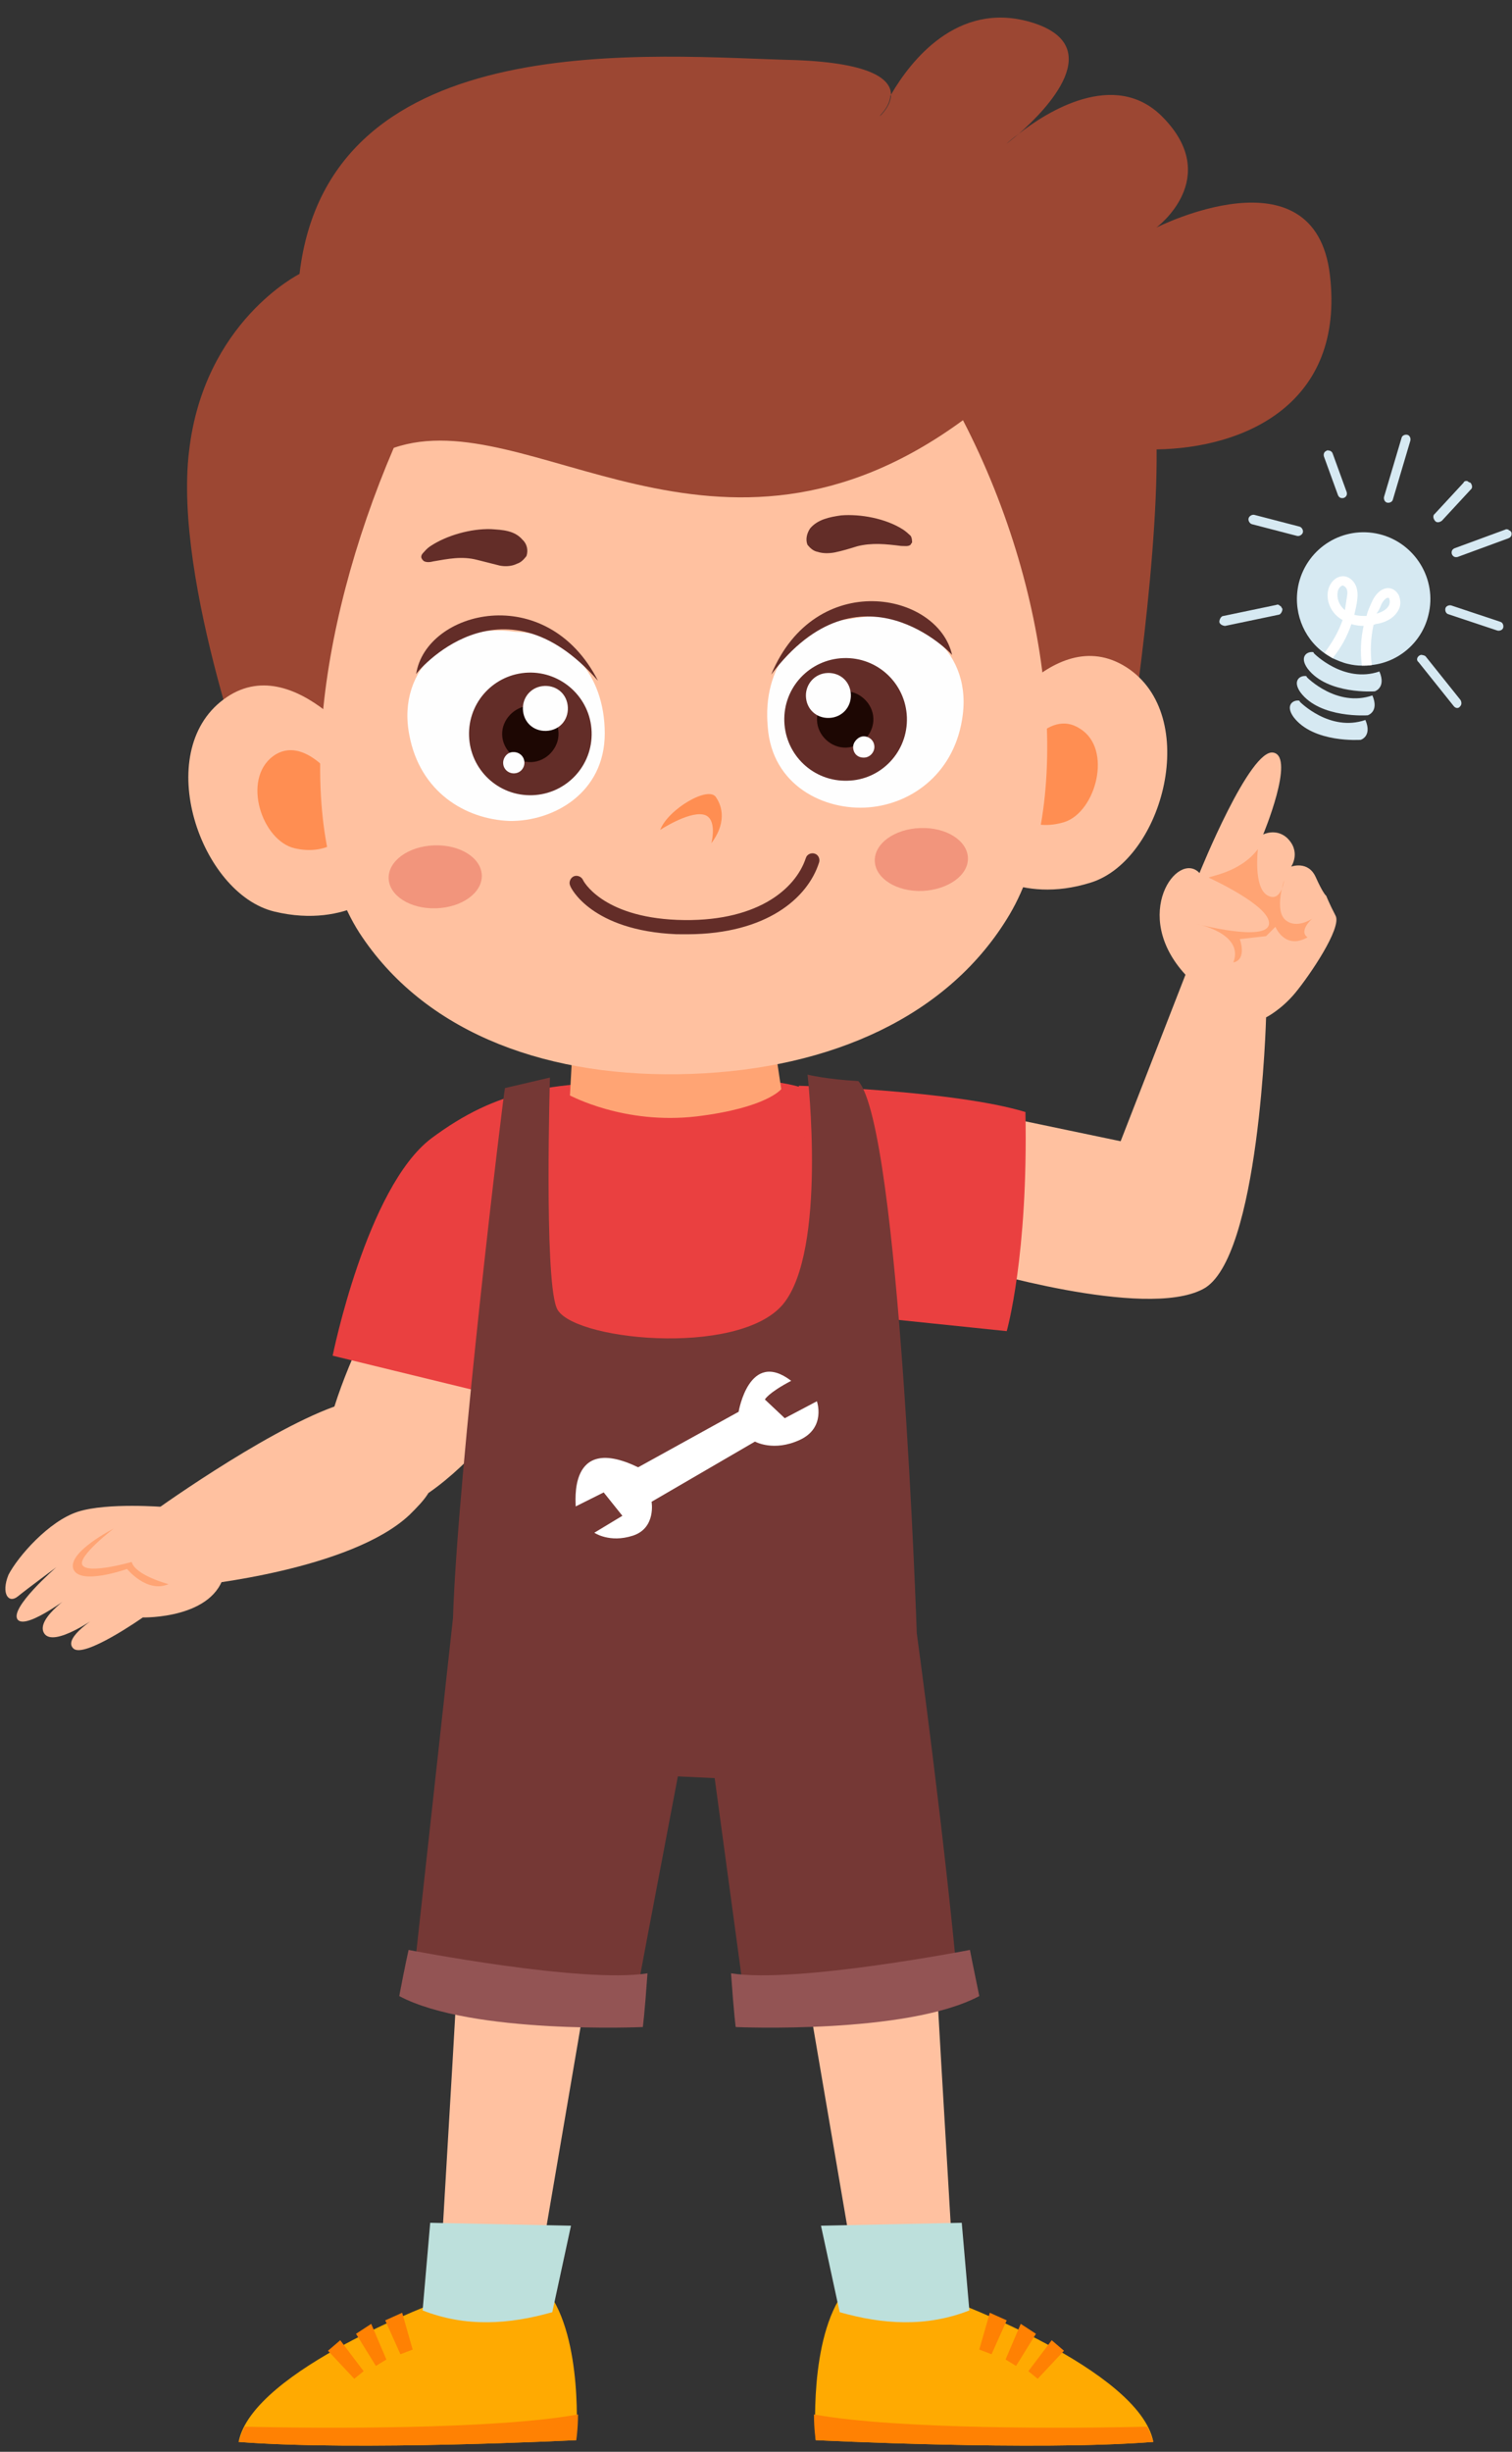 <?xml version="1.0" encoding="UTF-8"?><svg xmlns="http://www.w3.org/2000/svg" xmlns:xlink="http://www.w3.org/1999/xlink" height="459.9" preserveAspectRatio="xMidYMid meet" version="1.0" viewBox="107.7 18.7 283.7 459.9" width="283.7" zoomAndPan="magnify"><rect x="107.7" y="18.7" width="283.7" height="459.9" fill="#333333" stroke="none"/><g><g><path d="M-176.1,33.4c0,0-5,9-7.9,18.2c-12.4,4.5-31.7,18.5-31.7,18.5l8.2,12.1c0,0,26.4-2.6,36.4-12.1 c1.3-1.3,2.4-2.4,3.2-3.7c7.7-5.3,14-14,14-14L-176.1,33.4z" fill="#FFC1A0" transform="matrix(1.096 0 0 1.096 372.11 225.975)"/></g><g><path d="M-213.1,68.8c0,0-9.8-0.8-14.8,0.8c-5,1.6-10.3,7.7-11.9,10.8c-1.3,3.2,0,5,1.6,3.7c1.6-1.3,6.6-5,6.6-5 s-8.2,7.1-6.6,9c1.6,1.8,10-4.8,10-4.8s-7.1,4.5-5.5,7.1c1.6,2.6,9.2-2.9,9.2-2.9s-6.1,3.7-4.2,5.5c1.8,1.8,11.9-5.3,11.9-5.3 s12.4,0.3,14-7.7C-207.3,75.9-207,69.9-213.1,68.8z" fill="#FFC1A0" transform="matrix(1.096 0 0 1.096 372.11 225.975)"/></g><g><path d="M-221.8,72.5c0,0-7.9,4-6.9,6.9c1.1,2.9,9.2,0,9.2,0s3.4,4.2,7.1,2.6c0,0-5.7-1.5-6.3-3.8 c0,0-7.3,2.1-8.4,0.6C-228.2,77.4-221.8,72.5-221.8,72.5z" fill="#FFA474" transform="matrix(1.096 0 0 1.096 372.11 225.975)"/></g><g><path d="M-67.1,2.5l17.7,3.7l11.1-28.5c-9.5-10.3-1.3-21.4,2.4-17.4c0,0,8.7-21.6,12.7-20.6c3.7,0.8-1.8,14-1.8,14 s2.1-1.1,4,0.5c2.6,2.4,0.8,5,0.8,5s2.9-1.1,4.2,1.8c1.3,2.9,1.8,3.2,1.8,3.2s0.5,1.3,1.6,3.4c1.1,2.1-4.5,10.3-6.9,13.2 c-2.4,2.9-5,4.2-5,4.2s-1.1,41.5-10.8,46.5c-10,5.3-39.6-3.7-39.6-3.7L-67.1,2.5z" fill="#FFC1A0" transform="matrix(1.096 0 0 1.096 372.11 225.975)"/></g><g><path d="M-82.1,125.6c-0.3,1.3,4.2,75.8,4.2,75.8l-16.6,0.5l-12.9-75.5L-82.1,125.6z" fill="#FFC1A0" transform="matrix(1.096 0 0 1.096 372.11 225.975)"/></g><g><path d="M-78.7,204.5c0,0,32.5,11.9,34.9,24.3c-20.1,1.6-57.8-0.3-57.8-0.3s-1.3-17.4,5-25.6 C-87.4,205.3-78.7,204.5-78.7,204.5L-78.7,204.5z" fill="#FFAA01" transform="matrix(1.096 0 0 1.096 372.11 225.975)"/></g><g><path d="M-101.9,224.1c14.3,2.6,44.1,2.4,57,2.1c0.5,0.8,0.8,1.8,1.1,2.6c-20.1,1.6-57.8-0.3-57.8-0.3 S-101.9,226.7-101.9,224.1z" fill="#FF8103" transform="matrix(1.096 0 0 1.096 372.11 225.975)"/></g><g><path d="M-59.1,213.2l-4.5,4.8l-1.6-1.3l4-5.3L-59.1,213.2z" fill="#FF8103" transform="matrix(1.096 0 0 1.096 372.11 225.975)"/></g><g><path d="M-63.9,210.3l-3.4,5.5l-1.8-1.1l2.6-6.1L-63.9,210.3z" fill="#FF8103" transform="matrix(1.096 0 0 1.096 372.11 225.975)"/></g><g><path d="M-68.9,208l-2.6,5.8l-2.1-0.8l1.8-6.3L-68.9,208z" fill="#FF8103" transform="matrix(1.096 0 0 1.096 372.11 225.975)"/></g><g><path d="M-76.6,191.3l1.3,15c-7.4,2.9-14.8,2.4-22.2,0.3l-3.2-14.8L-76.6,191.3z" fill="#BDE0DC" transform="matrix(1.096 0 0 1.096 372.11 225.975)"/></g><g><path d="M-161.8,125.6c0.3,1.3-4.2,75.8-4.2,75.8l16.6,0.5l12.9-75.5L-161.8,125.6z" fill="#FFC1A0" transform="matrix(1.096 0 0 1.096 372.11 225.975)"/></g><g><path d="M-165.5,204.5c0,0-32.5,11.9-34.9,24.3c20.1,1.6,57.8-0.3,57.8-0.3s1.3-17.4-5-25.6 C-156.8,205.3-165.5,204.5-165.5,204.5L-165.5,204.5z" fill="#FFAA01" transform="matrix(1.096 0 0 1.096 372.11 225.975)"/></g><g><path d="M-142.3,224.1c-14.3,2.6-44.1,2.4-57,2.1c-0.5,0.8-0.8,1.8-1.1,2.6c20.1,1.6,57.8-0.3,57.8-0.3 S-142.3,226.7-142.3,224.1L-142.3,224.1z" fill="#FF8103" transform="matrix(1.096 0 0 1.096 372.11 225.975)"/></g><g><path d="M-185.1,213.2l4.5,4.8l1.6-1.3l-4-5.3L-185.1,213.2z" fill="#FF8103" transform="matrix(1.096 0 0 1.096 372.11 225.975)"/></g><g><path d="M-180.3,210.3l3.4,5.5l1.8-1.1l-2.6-6.1L-180.3,210.3z" fill="#FF8103" transform="matrix(1.096 0 0 1.096 372.11 225.975)"/></g><g><path d="M-175.3,208l2.6,5.8l2.1-0.8l-1.8-6.3L-175.3,208z" fill="#FF8103" transform="matrix(1.096 0 0 1.096 372.11 225.975)"/></g><g><path d="M-127.3-3.8c-19.3-0.5-28.8,1.1-40.1,9.5c-11.1,8.4-16.9,37.2-16.9,37.2l23.8,5.8l-2.9,40.9 c0,0,35.4,12.7,76.8,1.8C-87.9,64.9-88.2,49-88.2,49c-1.3-19.5-3.4-32.7-7.7-45.4C-98.7-4.1-110.6-5.4-127.3-3.8L-127.3-3.8z" fill="#EA4040" transform="matrix(1.096 0 0 1.096 372.11 225.975)"/></g><g><g><path d="M845.7,316.1c-1.4,1.1-2.2,1.8-2.2,1.8S844.4,317.2,845.7,316.1z" fill="#9C4733" transform="matrix(1.035 .004 -.004 1.035 -575.276 -286.645)"/></g><g><path d="M822.5,309c-1.3,2.3-2,3.9-2,3.9S822.5,311.1,822.5,309z" fill="#9C4733" transform="matrix(1.035 .004 -.004 1.035 -575.276 -286.645)"/></g><g><path d="M847.7,295.7c-13.2-3.7-21.6,7.2-25.1,13.3c0,2.1-2,3.9-2,3.9s0.7-1.6,2-3.9c0-2.6-3.1-5.7-17.2-6.2 c-25.3-0.5-84.7-6.6-89.9,39.1c0,0-17.3,8.7-19.9,32.2c-2.8,23.8,12.7,64.2,12.7,64.2l157.3-6.6c0,0,5.7-35.9,5.4-58.6 c16-0.3,34.1-8.4,31.3-31.7c-2.8-23.2-31.5-8.5-31.5-8.5s12.1-9,1-20.1c-8.7-8.7-21.1-0.7-26,3.2c-1.3,1.1-2.2,1.8-2.2,1.8 s0.8-0.8,2.2-1.8C850.8,311.6,862.2,299.8,847.7,295.7z" fill="#9C4733" transform="matrix(1.035 .004 -.004 1.035 -575.276 -286.645)"/></g><g><path d="M788.1,494.3c12.7-1.6,15.3-5,15.3-5l-2.4-15.6l-35.4,7.1l-0.5,9.8C765.2,490.6,774.9,495.9,788.1,494.3z" fill="#FFA474" transform="matrix(1.035 .004 -.004 1.035 -575.276 -286.645)"/></g><g><g><g><g><path d="M-716-172.6c-18-12.4-36.2,16.6-36.2,16.6l-2.6,30.4c0,0,10.3,10.3,28.3,5.3 C-708.6-125.3-698.1-160.2-716-172.6z" fill="#FFC1A0" transform="rotate(-2.042 7635.07 -24352.733) scale(.767)"/></g><g><path d="M-727.9-158c-7.7-5.5-15.6,7.1-15.6,7.1l-1.1,13.2c0,0,4.2,4.5,12.1,2.4 C-724.7-137.5-720-152.8-727.9-158z" fill="#FF8E52" transform="rotate(-2.042 7635.07 -24352.733) scale(.767)"/></g><g><path d="M-937-172.6c-18,12.4-7.4,47.3,10.6,52.3c18,5,28.3-5.3,28.3-5.3l-2.6-30.4 C-900.8-155.9-919.1-185-937-172.6z" fill="#FFC1A0" transform="rotate(-2.042 7635.07 -24352.733) scale(.767)"/></g><g><path d="M-925.4-158.3c-7.9,5.5-3.4,20.6,4.5,22.7c7.7,2.1,12.1-2.4,12.1-2.4l-1.1-13.2 C-909.8-151.2-917.5-163.6-925.4-158.3z" fill="#FF8E52" transform="rotate(-2.042 7635.07 -24352.733) scale(.767)"/></g><g><path d="M-905.1-113.2c15.3,24.3,44.6,36.2,79.2,36.2c34.3,0,63.6-11.9,79.2-36.2c16.4-25.6,14-76.6-7.1-121.2 c-61.8,42-106.1-8.4-139.4,1.8C-914.3-187.9-921.4-138.8-905.1-113.2z" fill="#FFC1A0" transform="rotate(-2.042 7635.07 -24352.733) scale(.767)"/></g><g><path d="M-790.5-203.5c1.3,0.5,2.9,0.5,4.2,0.3c1.8-0.3,3.7-0.8,5.5-1.3c3.7-0.8,7.1-0.3,10.8,0.3 c0.8,0,1.8,0.3,2.4-0.3c0-0.3,0.3-0.3,0.3-0.5c0-0.5,0-1.1-0.3-1.6c-0.5-0.5-1.1-1.1-1.8-1.6c-4.2-2.9-10.3-4.2-15-4 c-2.9,0.3-5.8,0.8-7.7,2.9c-0.8,1.1-1.3,2.6-0.8,4C-792.3-204.5-791.5-203.7-790.5-203.5z" fill="#632D28" transform="rotate(-2.042 7635.07 -24352.733) scale(.767)"/></g><g><path d="M-870.2-211.9c-4.8-0.3-10.8,1.1-15,3.7c-0.8,0.5-1.3,1.1-1.8,1.6c-0.5,0.5-0.5,1.1-0.3,1.3 c0,0.3,0.3,0.3,0.3,0.5c0.5,0.5,1.6,0.5,2.4,0.3c3.7-0.5,7.1-1.1,10.8,0c1.8,0.5,3.7,1.1,5.5,1.6c1.3,0.3,2.9,0.3,4.2-0.3 c1.1-0.3,1.8-1.1,2.4-1.8c0.5-1.3,0.3-2.9-0.8-4C-864.4-211.4-867.3-211.6-870.2-211.9z" fill="#632D28" transform="rotate(-2.042 7635.07 -24352.733) scale(.767)"/></g><g><path d="M-780.2-140.6c10.8-0.5,21.6-7.9,23.8-21.9c2.6-16.4-11.4-26.9-26.7-24.3 c-13.2,0.8-21.9,11.1-21.1,25.6C-803.7-146.7-791-140.1-780.2-140.6z" fill="#FEFEFE" transform="rotate(-2.042 7635.07 -24352.733) scale(.767)"/></g><g><path d="M-758.5-177.1c-2.9-15.6-32.7-22.4-44.4,3.2C-780.2-201.9-758.5-177.3-758.5-177.1z" fill="#632D28" transform="rotate(-2.042 7635.07 -24352.733) scale(.767)"/></g><g><path d="M-770.1-162.3c0-8.2-6.6-15-15-15c-8.2,0-15,6.6-15,15c0,8.2,6.6,15,15,15 C-777-147.2-770.1-153.8-770.1-162.3z" fill="#632D28" transform="rotate(-2.042 7635.07 -24352.733) scale(.767)"/></g><g><path d="M-778.3-162.3c0-3.7-3.2-6.9-6.9-6.9c-3.7,0-6.9,3.2-6.9,6.9c0,3.7,3.2,6.9,6.9,6.9 C-781.5-155.4-778.3-158.6-778.3-162.3z" fill="#1D0703" transform="rotate(-2.042 7635.07 -24352.733) scale(.767)"/></g><g><path d="M-783.6-168.3c0-3.2-2.4-5.5-5.5-5.5c-3.2,0-5.5,2.6-5.5,5.5c0,3.2,2.4,5.5,5.5,5.5 C-786-162.8-783.6-165.2-783.6-168.3z" fill="#FEFEFE" transform="rotate(-2.042 7635.07 -24352.733) scale(.767)"/></g><g><path d="M-778.3-155.4c0-1.6-1.3-2.6-2.6-2.6c-1.3,0-2.6,1.3-2.6,2.6c0,1.6,1.1,2.6,2.6,2.6 C-779.4-152.8-778.3-154.1-778.3-155.4z" fill="#FEFEFE" transform="rotate(-2.042 7635.07 -24352.733) scale(.767)"/></g><g><path d="M-817.4-144.3c-1.6-3.2-11.9,2.4-14,7.4c0,0,6.9-4.2,10.6-3.4c3.7,0.8,1.8,7.1,1.8,7.1 C-814.5-138.8-816.6-143-817.4-144.3z" fill="#FF8E52" transform="rotate(-2.042 7635.07 -24352.733) scale(.767)"/></g><g><path d="M-756.4-127.4c0-4.2-5-7.7-11.4-7.7c-6.3,0-11.4,3.4-11.4,7.7c0,4.2,5,7.7,11.4,7.7 C-761.4-119.8-756.4-123.2-756.4-127.4z" fill="#F2957C" transform="rotate(-2.042 7635.07 -24352.733) scale(.767)"/></g><g><path d="M-898.2-127.4c0,4.2,5,7.7,11.4,7.7c6.3,0,11.4-3.4,11.4-7.7c0-4.2-5-7.7-11.4-7.7 C-893.2-135.1-898.2-131.6-898.2-127.4z" fill="#F2957C" transform="rotate(-2.042 7635.07 -24352.733) scale(.767)"/></g><g><path d="M-891.9-162.3c2.1,14,12.9,21.1,23.8,21.9c10.8,0.5,23.5-6.1,24-20.6c0.5-14.5-8.2-24.8-21.1-25.6 C-880.5-189.5-894.5-178.9-891.9-162.3z" fill="#FEFEFE" transform="rotate(-2.042 7635.07 -24352.733) scale(.767)"/></g><g><path d="M-889.7-177.1c0-0.3,21.6-24.8,44.4,3.2C-857-199-886.8-192.6-889.7-177.1z" fill="#632D28" transform="rotate(-2.042 7635.07 -24352.733) scale(.767)"/></g><g><path d="M-877.3-161.5c0,8.2,6.6,15,15,15c8.2,0,15-6.6,15-15c0-8.4-6.9-15-15-15 C-870.5-176.5-877.3-169.9-877.3-161.5z" fill="#632D28" transform="rotate(-2.042 7635.07 -24352.733) scale(.767)"/></g><g><path d="M-869.2-161.5c0,3.7,3.2,6.9,6.9,6.9c3.7,0,6.9-3.2,6.9-6.9c0-4-3.2-6.9-6.9-6.9 C-866-168.3-869.2-165.2-869.2-161.5z" fill="#1D0703" transform="rotate(-2.042 7635.07 -24352.733) scale(.767)"/></g><g><path d="M-863.9-167.6c0,3.2,2.4,5.5,5.5,5.5c3.2,0,5.5-2.4,5.5-5.5c0-3.2-2.4-5.5-5.5-5.5 C-861.5-173.1-863.9-170.7-863.9-167.6z" fill="#FEFEFE" transform="rotate(-2.042 7635.07 -24352.733) scale(.767)"/></g><g><path d="M-869.2-154.6c0,1.6,1.3,2.6,2.6,2.6c1.6,0,2.6-1.3,2.6-2.6c0-1.6-1.3-2.6-2.6-2.6 C-868.1-157.3-869.2-155.9-869.2-154.6z" fill="#FEFEFE" transform="rotate(-2.042 7635.07 -24352.733) scale(.767)"/></g></g></g></g><g><path d="M786.3,461.3c-0.6,0-1.3,0-2,0c-15.4-0.6-19.2-8.3-19.3-8.7c-0.3-0.6,0-1.4,0.6-1.7 c0.6-0.3,1.4,0,1.7,0.6c0,0.1,3.4,6.7,17.1,7.2c14.2,0.5,21.4-5.5,23.3-11.3c0.2-0.7,1-1,1.6-0.8c0.7,0.2,1,1,0.8,1.6 C808.1,454.6,800.7,461.2,786.3,461.3z" fill="#632D28" transform="matrix(1.035 .004 -.004 1.035 -575.276 -286.645)"/></g></g><g><path d="M-167.6,191.3l-1.3,15c7.4,2.9,14.8,2.4,22.2,0.3l3.2-14.8L-167.6,191.3z" fill="#BDE0DC" transform="matrix(1.096 0 0 1.096 372.11 225.975)"/></g><g><path d="M-104.5-3.3c0,0,26.7,0.8,38.8,4.5c0.5,24.6-3.2,37.5-3.2,37.5l-30.9-3.2L-104.5-3.3z" fill="#EA4040" transform="matrix(1.096 0 0 1.096 372.11 225.975)"/></g><g><path d="M-34.3-38.9c0,0,10.6,4.8,10.3,7.9c-0.3,3.2-12.4,0-12.4,0s8.2,1.6,6.3,6.6c2.4-0.5,1.1-4,1.1-4l4.5-0.5 l1.6-1.6c0,0,1.6,4,5.5,1.8c-1.6-1.1,0.8-3.2,0.8-3.2s-2.6,1.8-4.5,0.3c-2.1-1.6-0.3-6.9-0.3-6.9s-0.5,4-2.9,2.6s-1.6-7.9-1.6-7.9 C-29-39.7-34.3-39.2-34.3-38.9z" fill="#FFA474" transform="matrix(1.096 0 0 1.096 372.11 225.975)"/></g><g><path d="M-163.7,87.8l-6.9,62.8c0,0,21.9,6.3,38,3.4c1.3-7.1,7.4-39.1,7.4-39.1l6.3,0.3l5.3,39.1 c0,0,22.4,2.6,36.4-3.2c-2.4-26.4-7.1-60.7-7.1-60.7s-2.9-86.3-10-94.5c-5.5-0.3-8.7-1.1-8.7-1.1s3.4,30.1-4.2,39.3 c-7.7,9.2-37,6.1-38.8,0.5c-2.1-5.5-1.1-39.3-1.1-39.3l-7.7,1.8C-155-2.5-162.9,62.7-163.7,87.8L-163.7,87.8z" fill="#753835" transform="matrix(1.096 0 0 1.096 372.11 225.975)"/></g><g><path d="M-171.3,144.6c0,0,29.8,5.8,40.9,4c-0.5,7.1-0.8,9.2-0.8,9.2s-29.3,1.3-41.7-5.3 C-171.9,147.2-171.3,144.6-171.3,144.6z" fill="#935454" transform="matrix(1.096 0 0 1.096 372.11 225.975)"/></g><g><path d="M-75.2,144.6c0,0-29.8,5.8-40.9,4c0.5,7.1,0.8,9.2,0.8,9.2s29.3,1.3,41.7-5.3 C-74.7,147.2-75.2,144.6-75.2,144.6z" fill="#935454" transform="matrix(1.096 0 0 1.096 372.11 225.975)"/></g><g><path d="M-132,62l17.2-9.5c0,0,1.8-10.8,9-5.3c-4,2.1-4.5,3.2-4.5,3.2l3.4,3.2l5.5-2.9c0,0,1.6,4.5-2.9,6.6 c-4.5,2.1-7.7,0.3-7.7,0.3l-17.7,10.3c0,0,0.8,4.5-3.2,5.8c-4,1.3-6.6-0.5-6.6-0.5l4.8-2.9l-3.2-4l-4.8,2.4 C-142.6,68.3-144.2,56.1-132,62L-132,62z" fill="#FFF" transform="matrix(1.096 0 0 1.096 372.11 225.975)"/></g><g><path d="M-0.3-114.7c-0.4-0.1-0.9,0.1-1,0.5l-3,10.1c-0.1,0.4,0.1,0.9,0.5,1c0.4,0.1,0.9-0.1,1-0.5l3-10.1 C0.3-114.1,0.1-114.6-0.3-114.7L-0.3-114.7L-0.3-114.7z" fill="#D6E9F2" transform="matrix(1.096 0 0 1.096 372.11 225.975)"/></g><g><path d="M-13.7-112c-0.1,0-0.3-0.1-0.4,0c-0.5,0.2-0.6,0.6-0.5,1l0,0l2.4,6.6c0.2,0.5,0.6,0.6,1,0.5l0,0 c0.5-0.2,0.6-0.6,0.5-1l0,0l-2.4-6.6C-13.2-111.8-13.5-112-13.7-112L-13.7-112z" fill="#D6E9F2" transform="matrix(1.096 0 0 1.096 372.11 225.975)"/></g><g><path d="M9.9-106.8l-0.1,0c-0.1,0-0.4,0-0.5,0.3l-4.9,5.3c-0.4,0.3-0.3,0.8,0,1.2l0,0c0.3,0.4,0.8,0.3,1.2,0 l4.9-5.3c0.4-0.3,0.3-0.8,0-1.2l0,0C10.1-106.6,10-106.8,9.9-106.8z" fill="#D6E9F2" transform="matrix(1.096 0 0 1.096 372.11 225.975)"/></g><g><path d="M16.9-98.5c-0.1,0-0.3-0.1-0.4,0l-8.7,3.2c-0.5,0.2-0.6,0.6-0.5,1c0.2,0.5,0.6,0.6,1,0.5l0,0l8.7-3.2 c0.5-0.2,0.6-0.6,0.5-1c-0.1-0.2-0.2-0.3-0.5-0.4C17.1-98.5,16.9-98.5,16.9-98.5L16.9-98.5z" fill="#D6E9F2" transform="matrix(1.096 0 0 1.096 372.11 225.975)"/></g><g><path d="M-26.5-101c-0.4-0.1-0.9,0.2-1,0.6l0,0c-0.1,0.4,0.2,0.9,0.6,1l7.7,2c0.4,0.1,0.9-0.2,1-0.6 c0.1-0.4-0.2-0.9-0.6-1l0,0L-26.5-101z" fill="#D6E9F2" transform="matrix(1.096 0 0 1.096 372.11 225.975)"/></g><g><path d="M7.2-85.5c-0.4-0.1-0.9,0.1-1,0.5l0,0c-0.1,0.4,0.1,0.9,0.5,1l0,0l8.4,2.8c0.4,0.1,0.9-0.1,1-0.5 c0.1-0.4-0.1-0.9-0.5-1L7.2-85.5z" fill="#D6E9F2" transform="matrix(1.096 0 0 1.096 372.11 225.975)"/></g><g><path d="M-22.3-85.6c-0.1,0-0.3-0.1-0.4,0l-9.1,1.9c-0.4,0-0.7,0.6-0.7,1c0,0.4,0.6,0.7,1,0.7l0,0l9.1-1.9 c0.4,0,0.7-0.6,0.7-1c-0.1-0.2-0.2-0.3-0.3-0.5C-22.2-85.4-22.3-85.6-22.3-85.6z" fill="#D6E9F2" transform="matrix(1.096 0 0 1.096 372.11 225.975)"/></g><g><path d="M2.3-77c-0.3-0.1-0.4,0-0.6,0.1c-0.4,0.3-0.5,0.8-0.1,1.1l0,0l6,7.5c0.3,0.4,0.8,0.5,1.1,0.1l0,0 C9-68.5,9-68.9,8.8-69.3l-6-7.5C2.7-76.9,2.4-77,2.3-77L2.3-77z" fill="#D6E9F2" transform="matrix(1.096 0 0 1.096 372.11 225.975)"/></g><g><g><path d="M-16.4-77.5c-1-0.2-2.5,0.7-1,2.8c3.4,4.5,11.5,3.9,11.5,3.9s2-0.6,0.8-3.4c-6.1,2.1-11.2-3.1-11.2-3.1 C-16.4-77.5-16.4-77.5-16.4-77.5L-16.4-77.5z" fill="#D6E9F2" transform="matrix(1.096 0 0 1.096 372.11 225.975)"/></g><g><path d="M-17.6-73.4c-1-0.2-2.5,0.7-1,2.8c3.4,4.5,11.5,3.9,11.5,3.9s2-0.6,0.8-3.4c-6.1,2.1-11.2-3.1-11.2-3.1 C-17.6-73.4-17.6-73.4-17.6-73.4L-17.6-73.4z" fill="#D6E9F2" transform="matrix(1.096 0 0 1.096 372.11 225.975)"/></g><g><path d="M-18.8-69.2c-1-0.2-2.5,0.7-1,2.8c3.4,4.5,11.5,3.9,11.5,3.9s2-0.6,0.8-3.4c-6.1,2.1-11.2-3.1-11.2-3.1 C-18.8-69.2-18.8-69.2-18.8-69.2L-18.8-69.2z" fill="#D6E9F2" transform="matrix(1.096 0 0 1.096 372.11 225.975)"/></g><g><g><path d="M3.3-83.9c-1.1,4.7-5.1,8.1-9.7,8.6c-0.5,0.1-1.1,0.1-1.7,0.1c-0.8,0-1.6-0.1-2.4-0.3 c-0.9-0.2-1.8-0.6-2.7-1c-0.5-0.3-1-0.6-1.4-0.9c-3.6-2.6-5.4-7.3-4.3-11.9c1.5-6.1,7.6-9.9,13.8-8.4C1-96.2,4.8-90,3.3-83.9z" fill="#D6E9F2" transform="matrix(1.096 0 0 1.096 372.11 225.975)"/></g><g><g><path d="M-1.7-85c0.3-0.7,0.2-1.6-0.1-2.3c-0.3-0.5-0.7-0.9-1.3-1.1c-1.2-0.3-2.4,0.5-3.2,2.1 c-0.4,0.9-0.8,1.7-1,2.6c-0.8,0-1.4,0-2.1-0.2c0.2-0.8,0.4-1.7,0.5-2.5c0.1-0.8,0.1-1.6-0.2-2.4c-0.4-1-1.3-1.7-2.2-1.7 c-1.3,0-2.2,1.1-2.5,2.1c-0.6,2,0.4,4.3,2.4,5.4c0,0,0,0,0,0c-0.7,2-1.8,3.9-3.1,5.6c0.4,0.3,0.9,0.6,1.4,0.9 c1.4-1.7,2.5-3.7,3.2-5.8c0.7,0.2,1.4,0.3,2.1,0.3c-0.5,2.2-0.6,4.5-0.3,6.8c0.6,0,1.1,0,1.7-0.1c-0.3-2.3-0.2-4.6,0.3-6.9 c0.1,0,0.2,0,0.3-0.1C-3.7-82.6-2.3-83.6-1.7-85z M-12.2-88c0.1-0.4,0.5-0.9,0.8-0.9l0.1,0c0.2,0.1,0.5,0.3,0.6,0.6 c0.2,0.5,0.1,1,0,1.6c-0.1,0.7-0.2,1.3-0.3,2C-12-85.5-12.5-86.8-12.2-88z M-4.8-85.6c0.3-0.7,0.9-1.3,1.2-1.2 c0,0,0.2,0,0.2,0.2c0.1,0.3,0.1,0.6,0,0.9c-0.3,0.9-1.4,1.4-2.2,1.6C-5.3-84.5-5-85-4.8-85.6z" fill="#FFF" transform="matrix(1.096 0 0 1.096 372.11 225.975)"/></g></g></g></g></g></svg>